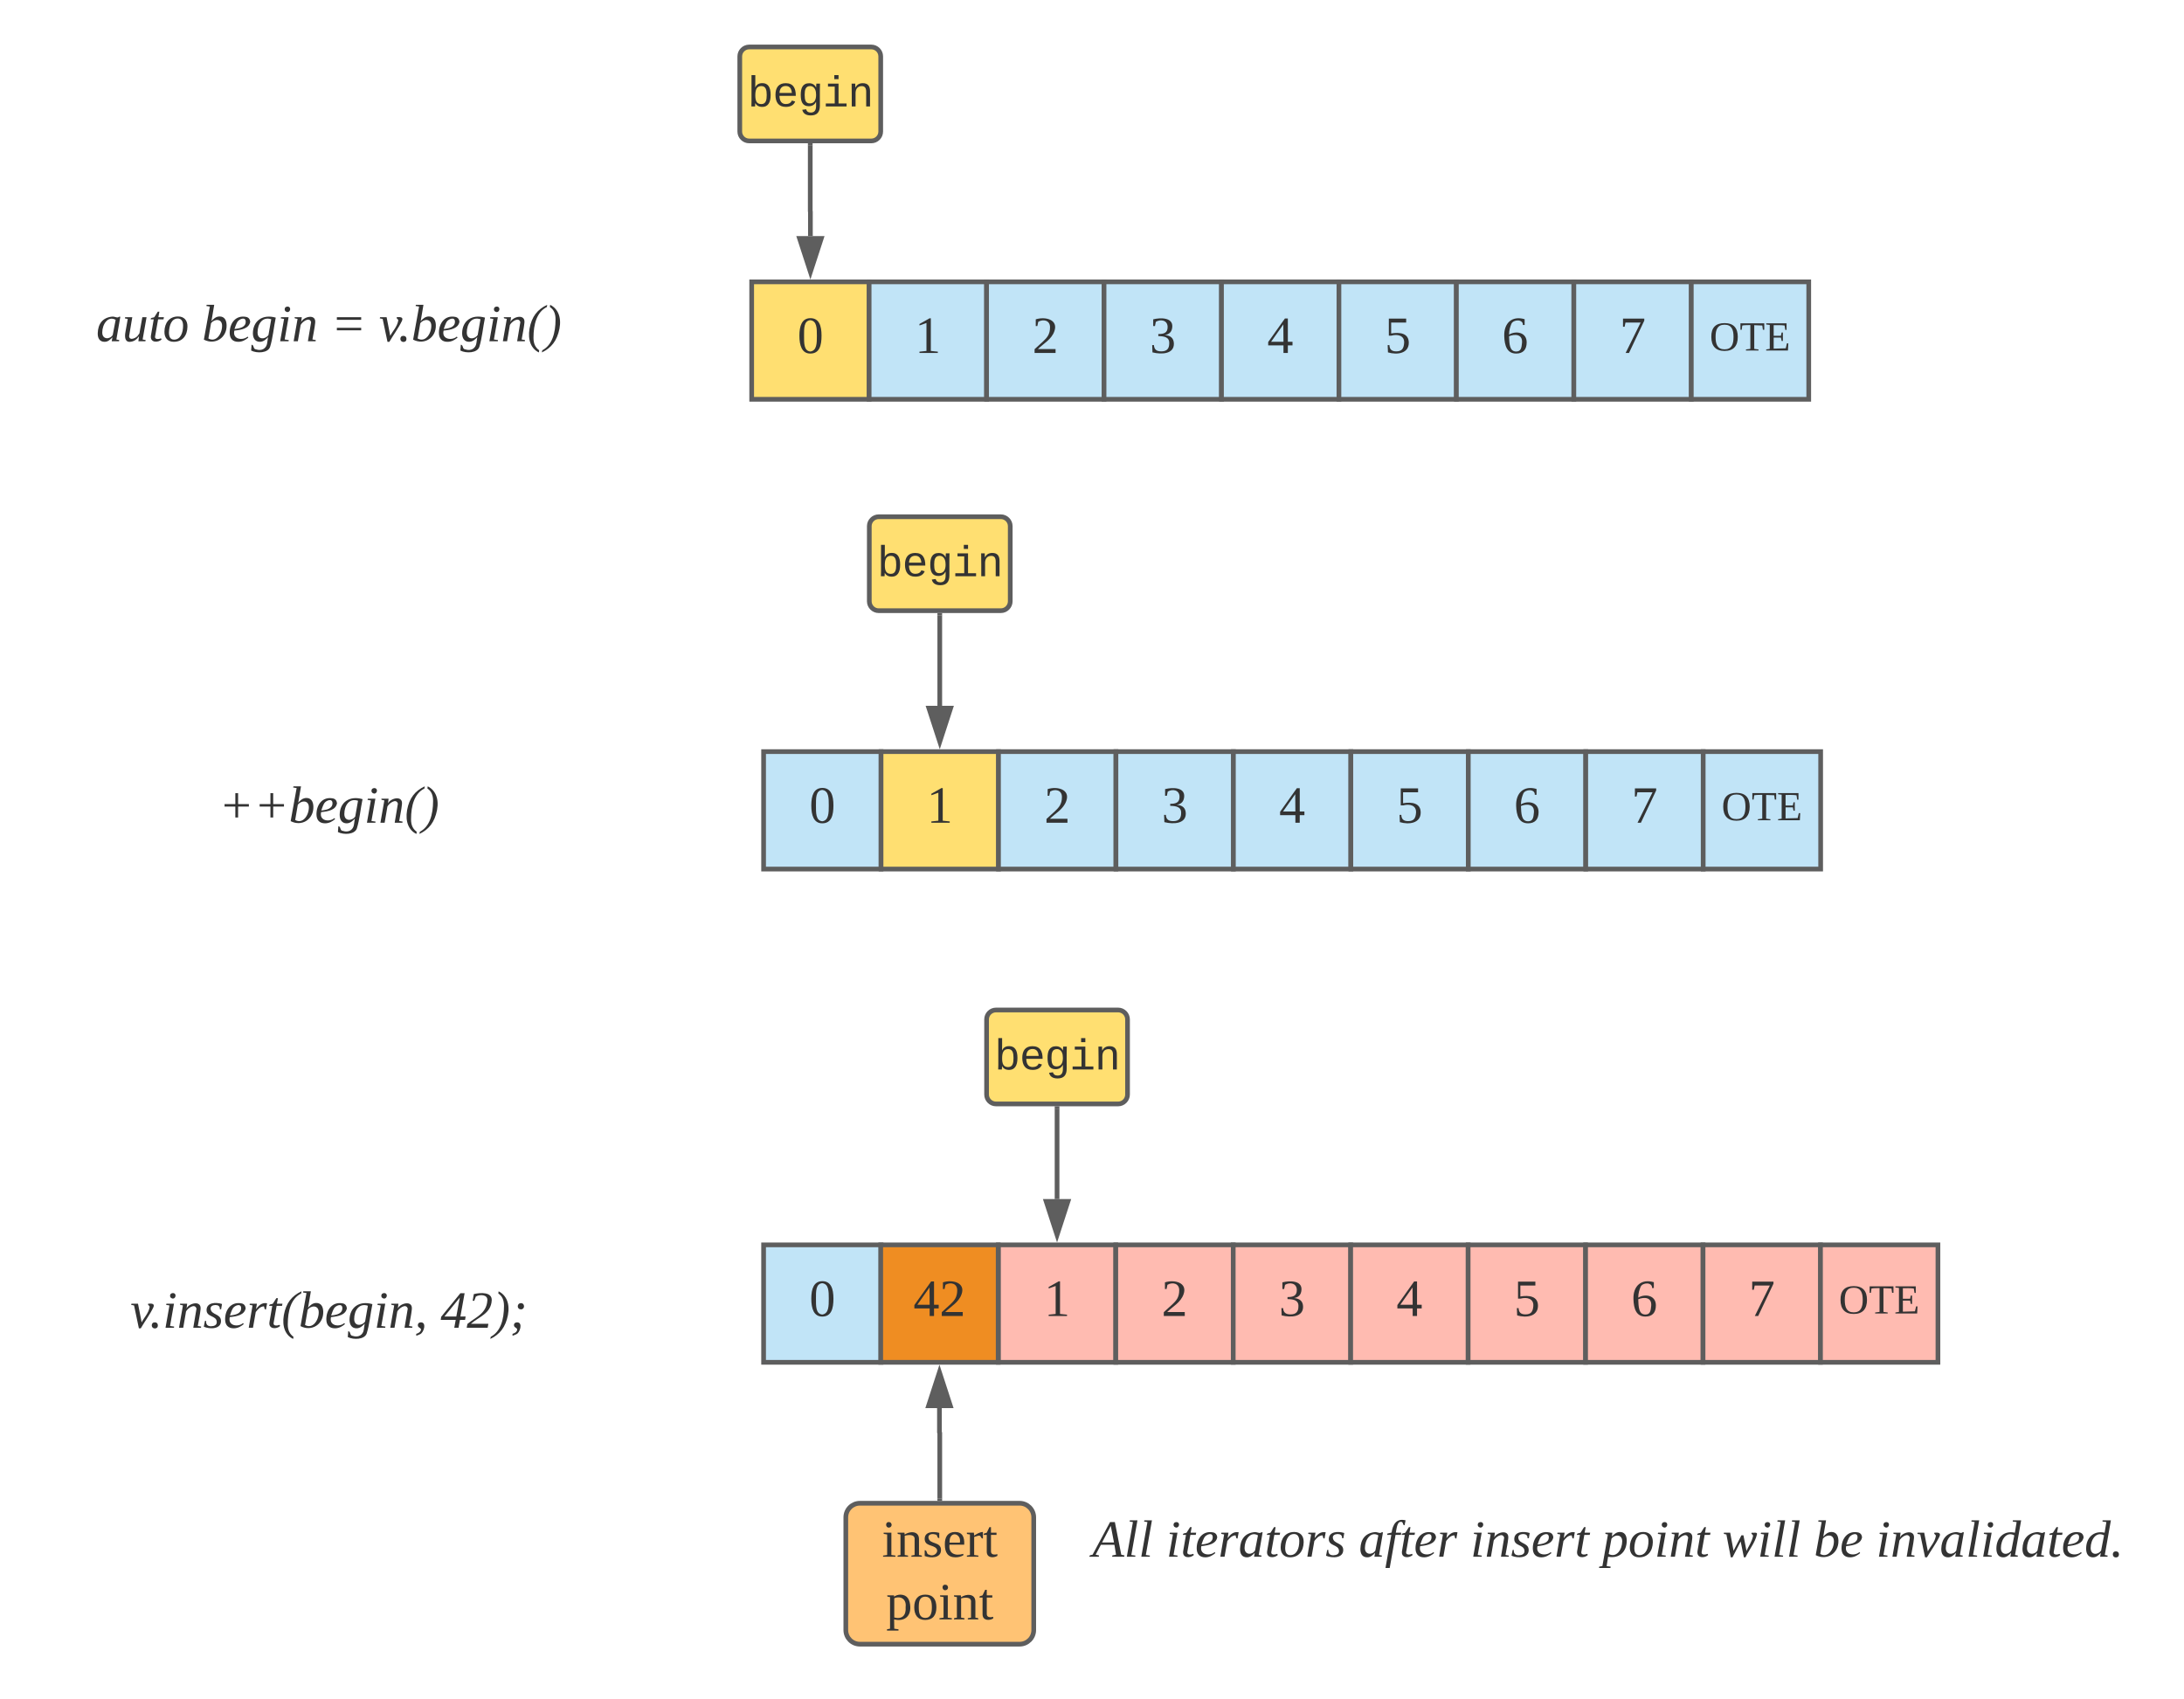 <svg xmlns="http://www.w3.org/2000/svg" xmlns:xlink="http://www.w3.org/1999/xlink" xmlns:lucid="lucid" width="929.75" height="723.33"><g transform="translate(-300 -480)" lucid:page-tab-id="0_0"><path d="M620 600h50v50h-50z" stroke="#5e5e5e" stroke-width="2" fill="#ffdf71"/><use xlink:href="#a" transform="matrix(1,0,0,1,625,605) translate(14.444 25.278)"/><path d="M670 600h50v50h-50z" stroke="#5e5e5e" stroke-width="2" fill="#c1e4f7"/><use xlink:href="#b" transform="matrix(1,0,0,1,675,605) translate(14.444 25.278)"/><path d="M720 600h50v50h-50z" stroke="#5e5e5e" stroke-width="2" fill="#c1e4f7"/><use xlink:href="#c" transform="matrix(1,0,0,1,725,605) translate(14.444 25.278)"/><path d="M770 600h50v50h-50z" stroke="#5e5e5e" stroke-width="2" fill="#c1e4f7"/><use xlink:href="#d" transform="matrix(1,0,0,1,775,605) translate(14.444 25.278)"/><path d="M820 600h50v50h-50z" stroke="#5e5e5e" stroke-width="2" fill="#c1e4f7"/><use xlink:href="#e" transform="matrix(1,0,0,1,825,605) translate(14.444 25.278)"/><path d="M870 600h50v50h-50z" stroke="#5e5e5e" stroke-width="2" fill="#c1e4f7"/><use xlink:href="#f" transform="matrix(1,0,0,1,875,605) translate(14.444 25.278)"/><path d="M920 600h50v50h-50z" stroke="#5e5e5e" stroke-width="2" fill="#c1e4f7"/><use xlink:href="#g" transform="matrix(1,0,0,1,925,605) translate(14.444 25.278)"/><path d="M970 600h50v50h-50z" stroke="#5e5e5e" stroke-width="2" fill="#c1e4f7"/><use xlink:href="#h" transform="matrix(1,0,0,1,975,605) translate(14.444 25.278)"/><path d="M1020 600h50v50h-50z" stroke="#5e5e5e" stroke-width="2" fill="#c1e4f7"/><use xlink:href="#i" transform="matrix(1,0,0,1,1025,605) translate(2.79 24.222)"/><path d="M614.93 504c0-2.2 1.8-4 4-4h52c2.2 0 4 1.8 4 4v32c0 2.2-1.8 4-4 4h-52c-2.2 0-4-1.8-4-4z" stroke="#5e5e5e" stroke-width="2" fill="#ffdf71"/><use xlink:href="#j" transform="matrix(1,0,0,1,619.933,505) translate(-1.671 20.33)"/><path d="M644.93 542v27.97c0 .02.02.03.04.03s.03 0 .03.03v10.47" stroke="#5e5e5e" stroke-width="2" fill="none"/><path d="M645.93 542.03h-2V541h2" fill="#5e5e5e"/><path d="M645 595.76l-4.64-14.26h9.28z" stroke="#5e5e5e" stroke-width="2" fill="#5e5e5e"/><path d="M320 596c0-3.3 2.7-6 6-6h228c3.3 0 6 2.7 6 6v48c0 3.3-2.7 6-6 6H326c-3.3 0-6-2.7-6-6z" stroke="#000" stroke-opacity="0" stroke-width="3" fill="#fff" fill-opacity="0"/><use xlink:href="#k" transform="matrix(1,0,0,1,325,595) translate(15.926 30.278)"/><use xlink:href="#l" transform="matrix(1,0,0,1,325,595) translate(60.988 30.278)"/><use xlink:href="#m" transform="matrix(1,0,0,1,325,595) translate(115.864 30.278)"/><use xlink:href="#n" transform="matrix(1,0,0,1,325,595) translate(136.358 30.278)"/><path d="M320 801c0-3.3 2.7-6 6-6h228c3.3 0 6 2.7 6 6v48c0 3.3-2.7 6-6 6H326c-3.3 0-6-2.7-6-6z" stroke="#000" stroke-opacity="0" stroke-width="3" fill="#fff" fill-opacity="0"/><use xlink:href="#o" transform="matrix(1,0,0,1,325,800) translate(68.056 30.278)"/><path d="M625.07 800h50v50h-50z" stroke="#5e5e5e" stroke-width="2" fill="#c1e4f7"/><use xlink:href="#p" transform="matrix(1,0,0,1,630.067,805) translate(14.444 25.278)"/><path d="M675.07 800h50v50h-50z" stroke="#5e5e5e" stroke-width="2" fill="#ffdf71"/><use xlink:href="#q" transform="matrix(1,0,0,1,680.067,805) translate(14.444 25.278)"/><path d="M725.07 800h50v50h-50z" stroke="#5e5e5e" stroke-width="2" fill="#c1e4f7"/><use xlink:href="#r" transform="matrix(1,0,0,1,730.067,805) translate(14.444 25.278)"/><path d="M775.07 800h50v50h-50z" stroke="#5e5e5e" stroke-width="2" fill="#c1e4f7"/><use xlink:href="#s" transform="matrix(1,0,0,1,780.067,805) translate(14.444 25.278)"/><path d="M825.07 800h50v50h-50z" stroke="#5e5e5e" stroke-width="2" fill="#c1e4f7"/><use xlink:href="#t" transform="matrix(1,0,0,1,830.067,805) translate(14.444 25.278)"/><path d="M875.07 800h50v50h-50z" stroke="#5e5e5e" stroke-width="2" fill="#c1e4f7"/><use xlink:href="#u" transform="matrix(1,0,0,1,880.067,805) translate(14.444 25.278)"/><path d="M925.07 800h50v50h-50z" stroke="#5e5e5e" stroke-width="2" fill="#c1e4f7"/><use xlink:href="#v" transform="matrix(1,0,0,1,930.067,805) translate(14.444 25.278)"/><path d="M975.07 800h50v50h-50z" stroke="#5e5e5e" stroke-width="2" fill="#c1e4f7"/><use xlink:href="#w" transform="matrix(1,0,0,1,980.067,805) translate(14.444 25.278)"/><path d="M1025.07 800h50v50h-50z" stroke="#5e5e5e" stroke-width="2" fill="#c1e4f7"/><use xlink:href="#x" transform="matrix(1,0,0,1,1030.067,805) translate(2.79 24.222)"/><path d="M670.07 704c0-2.2 1.8-4 4-4h52c2.2 0 4 1.8 4 4v32c0 2.2-1.8 4-4 4h-52c-2.2 0-4-1.8-4-4z" stroke="#5e5e5e" stroke-width="2" fill="#ffdf71"/><use xlink:href="#j" transform="matrix(1,0,0,1,675.067,705) translate(-1.671 20.33)"/><path d="M700.07 742v38.5" stroke="#5e5e5e" stroke-width="2" fill="none"/><path d="M701.07 742.03h-2V741h2" fill="#5e5e5e"/><path d="M700.07 795.76l-4.64-14.26h9.27z" stroke="#5e5e5e" stroke-width="2" fill="#5e5e5e"/><path d="M320 1016c0-3.3 2.7-6 6-6h228c3.3 0 6 2.7 6 6v48c0 3.3-2.7 6-6 6H326c-3.3 0-6-2.7-6-6z" stroke="#000" stroke-opacity="0" stroke-width="3" fill="#fff" fill-opacity="0"/><use xlink:href="#y" transform="matrix(1,0,0,1,325,1015) translate(30.525 30.278)"/><use xlink:href="#z" transform="matrix(1,0,0,1,325,1015) translate(162.562 30.278)"/><path d="M625.07 1010h50v50h-50z" stroke="#5e5e5e" stroke-width="2" fill="#c1e4f7"/><use xlink:href="#p" transform="matrix(1,0,0,1,630.067,1015) translate(14.444 25.278)"/><path d="M725 1010h50v50h-50z" stroke="#5e5e5e" stroke-width="2" fill="#ffbbb1"/><use xlink:href="#q" transform="matrix(1,0,0,1,730,1015) translate(14.444 25.278)"/><path d="M775 1010h50v50h-50z" stroke="#5e5e5e" stroke-width="2" fill="#ffbbb1"/><use xlink:href="#r" transform="matrix(1,0,0,1,780,1015) translate(14.444 25.278)"/><path d="M825 1010h50v50h-50z" stroke="#5e5e5e" stroke-width="2" fill="#ffbbb1"/><use xlink:href="#s" transform="matrix(1,0,0,1,830,1015) translate(14.444 25.278)"/><path d="M875 1010h50v50h-50z" stroke="#5e5e5e" stroke-width="2" fill="#ffbbb1"/><use xlink:href="#t" transform="matrix(1,0,0,1,880,1015) translate(14.444 25.278)"/><path d="M925 1010h50v50h-50z" stroke="#5e5e5e" stroke-width="2" fill="#ffbbb1"/><use xlink:href="#u" transform="matrix(1,0,0,1,930,1015) translate(14.444 25.278)"/><path d="M975 1010h50v50h-50z" stroke="#5e5e5e" stroke-width="2" fill="#ffbbb1"/><use xlink:href="#v" transform="matrix(1,0,0,1,980,1015) translate(14.444 25.278)"/><path d="M1025 1010h50v50h-50z" stroke="#5e5e5e" stroke-width="2" fill="#ffbbb1"/><use xlink:href="#w" transform="matrix(1,0,0,1,1030,1015) translate(14.444 25.278)"/><path d="M1075 1010h50v50h-50z" stroke="#5e5e5e" stroke-width="2" fill="#ffbbb1"/><use xlink:href="#x" transform="matrix(1,0,0,1,1080,1015) translate(2.79 24.222)"/><path d="M720 914c0-2.2 1.8-4 4-4h52c2.2 0 4 1.8 4 4v32c0 2.2-1.8 4-4 4h-52c-2.2 0-4-1.8-4-4z" stroke="#5e5e5e" stroke-width="2" fill="#ffdf71"/><use xlink:href="#j" transform="matrix(1,0,0,1,725,915) translate(-1.671 20.33)"/><path d="M750 952v38.5" stroke="#5e5e5e" stroke-width="2" fill="none"/><path d="M751 952.03h-2V951h2" fill="#5e5e5e"/><path d="M750 1005.76l-4.64-14.26h9.28z" stroke="#5e5e5e" stroke-width="2" fill="#5e5e5e"/><path d="M674.93 1010h50v50h-50z" stroke="#5e5e5e" stroke-width="2" fill="#ef8d22"/><use xlink:href="#A" transform="matrix(1,0,0,1,679.933,1015) translate(8.889 25.278)"/><path d="M660.07 1126c0-3.3 2.68-6 6-6h68c3.3 0 6 2.7 6 6v48c0 3.3-2.7 6-6 6h-68c-3.32 0-6-2.7-6-6z" stroke="#5e5e5e" stroke-width="2" fill="#ffc374"/><use xlink:href="#B" transform="matrix(1,0,0,1,665.067,1125) translate(10.37 17.778)"/><use xlink:href="#C" transform="matrix(1,0,0,1,665.067,1125) translate(12.16 44.444)"/><path d="M700.07 1118v-27.93c0-.04-.03-.07-.07-.07-.04 0-.07-.03-.07-.07v-10.43" stroke="#5e5e5e" stroke-width="2" fill="none"/><path d="M701.07 1119h-2v-1.03h2" fill="#5e5e5e"/><path d="M699.93 1064.24l4.64 14.26h-9.27z" stroke="#5e5e5e" stroke-width="2" fill="#5e5e5e"/><path d="M760 1120h449.75v63.33H760z" fill="#fff" fill-opacity="0"/><g><use xlink:href="#D" transform="matrix(1,0,0,1,765,1125) translate(0 17.778)"/><use xlink:href="#E" transform="matrix(1,0,0,1,765,1125) translate(31.42 17.778)"/><use xlink:href="#F" transform="matrix(1,0,0,1,765,1125) translate(113.457 17.778)"/><use xlink:href="#G" transform="matrix(1,0,0,1,765,1125) translate(160.926 17.778)"/><use xlink:href="#H" transform="matrix(1,0,0,1,765,1125) translate(217.037 17.778)"/><use xlink:href="#I" transform="matrix(1,0,0,1,765,1125) translate(268.272 17.778)"/><use xlink:href="#J" transform="matrix(1,0,0,1,765,1125) translate(307.16 17.778)"/><use xlink:href="#K" transform="matrix(1,0,0,1,765,1125) translate(333.642 17.778)"/></g><defs><path fill="#333" d="M90-239c59 0 76 52 76 120S152 4 89 4C31 4 14-51 14-119c0-67 17-120 76-120zM89-10c45-6 45-58 45-109 0-50 0-101-45-106-45 4-43 57-43 106 0 50-2 104 43 109" id="L"/><use transform="matrix(0.062,0,0,0.062,0,0)" xlink:href="#L" id="a"/><path fill="#333" d="M110-14l48 5v9H32v-9l48-5v-192l-48 17v-10l69-39h9v224" id="M"/><use transform="matrix(0.062,0,0,0.062,0,0)" xlink:href="#M" id="b"/><path fill="#333" d="M24-231c66-21 156 2 128 81C132-92 78-66 39-27h121V0H16v-26l59-54c26-25 47-47 47-97 0-48-47-57-81-37l-6 29H24v-46" id="N"/><use transform="matrix(0.062,0,0,0.062,0,0)" xlink:href="#N" id="c"/><path fill="#333" d="M104-123c39 3 61 21 62 59C167 7 83 12 19-4l-2-50h12c2 29 16 43 51 43 38 0 54-19 54-55 2-43-34-49-75-50v-14c37 0 64-7 64-48 0-47-47-56-81-36l-6 29H24v-46c51-13 135-13 131 51-2 34-20 52-51 57" id="O"/><use transform="matrix(0.062,0,0,0.062,0,0)" xlink:href="#O" id="d"/><path fill="#333" d="M142-52V0h-30v-52H7v-23l115-162h20v160h32v25h-32zm-30-25l-1-119L27-77h85" id="P"/><use transform="matrix(0.062,0,0,0.062,0,0)" xlink:href="#P" id="e"/><path fill="#333" d="M134-68c4-52-44-63-88-51H29v-117h119v27H45v75c60-10 121-2 121 64C166 3 87 15 23-4l-2-50h12c1 28 14 43 47 43 39 0 51-20 54-57" id="Q"/><use transform="matrix(0.062,0,0,0.062,0,0)" xlink:href="#Q" id="f"/><path fill="#333" d="M48-126c45-28 121-18 121 53 0 50-25 77-72 77-63 0-80-54-82-120-3-88 52-142 140-116v40h-12c2-42-66-39-79-8-8 20-16 43-16 74zm0 11c2 50 2 105 49 105 33 0 37-26 40-60 5-60-49-61-89-45" id="R"/><use transform="matrix(0.062,0,0,0.062,0,0)" xlink:href="#R" id="g"/><path fill="#333" d="M35-180H24v-56h146v14L65 0H42l103-209H41" id="S"/><use transform="matrix(0.062,0,0,0.062,0,0)" xlink:href="#S" id="h"/><path fill="#333" d="M130-224c-62 0-78 43-78 106 0 64 16 108 78 108s78-45 78-108-16-106-78-106zm0 228C53 4 15-39 15-118c-1-80 37-120 115-120s115 42 115 120C245-39 207 4 130 4" id="T"/><path fill="#333" d="M55 0v-9l38-5v-207c-22 1-53 0-70 4l-5 37H7v-56h207v56h-12l-5-37-70-3v206l37 5v9H55" id="U"/><path fill="#333" d="M10-9l31-5v-208l-31-4v-10h177v57h-11l-6-38c-28-4-63-3-95-3v92h63l6-28h11v73h-11l-6-29H75v96l105-3 10-43h12l-3 62H10v-9" id="V"/><g id="i"><use transform="matrix(0.049,0,0,0.049,0,0)" xlink:href="#T"/><use transform="matrix(0.049,0,0,0.049,12.79,0)" xlink:href="#U"/><use transform="matrix(0.049,0,0,0.049,23.605,0)" xlink:href="#V"/></g><path fill="#333" d="M365-904c58-129 161-200 334-200 130 0 228 46 293 138s98 233 98 420c0 189-34 331-102 425S824 20 698 20c-170 0-275-64-336-184 0 55-3 116-9 164H179c5-68 6-147 6-223v-1261h180c-2 193 4 394-4 580h4zm283 791c221 0 256-197 256-427 0-229-34-425-254-425-236 0-285 195-285 441 0 237 53 411 283 411" id="W"/><path fill="#333" d="M617-1102c355 0 481 238 477 599H322c5 222 84 388 301 388 144 0 244-59 284-166l158 45C1002-72 854 20 623 20c-342 0-490-220-490-568 0-346 151-554 484-554zm291 461c-18-192-90-328-289-328-194 0-287 128-295 328h584" id="X"/><path fill="#333" d="M1048-32c-2 300-135 456-433 456-222-1-358-88-400-267l184-25c22 99 100 157 222 156 184-2 248-125 248-315 0-64 3-133-2-194C807-100 706-13 524-12c-306 0-381-228-381-537 0-318 85-550 400-550 164 0 271 83 325 202h3c1-60 3-134 12-185h171c-13 339-4 702-6 1050zM585-145c210-8 284-178 284-406 0-192-52-331-177-392-33-16-69-22-104-22-223 2-259 184-259 414 0 229 31 415 256 406" id="Y"/><path fill="#333" d="M745-142h380V0H143v-142h422v-798H246v-142h499v940zM545-1292v-192h200v192H545" id="Z"/><path fill="#333" d="M706-1102c241 0 344 136 343 381V0H868v-695c1-168-57-273-220-268-190 6-283 138-283 336V0H185c-3-360 6-732-6-1082h170c4 54 7 126 8 185h3c63-121 164-204 346-205" id="aa"/><g id="j"><use transform="matrix(0.009,0,0,0.009,0,0)" xlink:href="#W"/><use transform="matrix(0.009,0,0,0.009,10.668,0)" xlink:href="#X"/><use transform="matrix(0.009,0,0,0.009,21.337,0)" xlink:href="#Y"/><use transform="matrix(0.009,0,0,0.009,32.005,0)" xlink:href="#Z"/><use transform="matrix(0.009,0,0,0.009,42.674,0)" xlink:href="#aa"/></g><path fill="#333" d="M109-169c21-2 37 13 48 1h9L139-12l20 4-2 8h-50l5-27C96-11 82 4 58 4 25 4 10-20 11-55c2-65 34-107 98-114zM42-60c0 51 54 48 72 17l20-104c-53-30-92 31-92 87" id="ab"/><path fill="#333" d="M54 4C18 7 16-31 22-63l16-90-20-4 2-8h49L47-34c4 35 53 9 61-6 4-5 7-9 10-14l20-111h29L140-12l21 4-2 8h-48l4-34C101-15 84 2 54 4" id="ac"/><path fill="#333" d="M91-12C68 11 9 12 18-40l19-110H16c-1-14 16-10 25-15l24-38h11l-7 38h38l-3 15H67L46-31c-2 21 28 17 41 11" id="ad"/><path fill="#333" d="M103-156c-44 0-59 47-61 96 0 29 9 49 35 49 45 0 62-48 62-96 0-29-11-49-36-49zm66 56C168-39 135 4 75 4 34 4 10-23 11-66c1-61 34-104 94-104 41 0 65 27 64 70" id="ae"/><g id="k"><use transform="matrix(0.062,0,0,0.062,0,0)" xlink:href="#ab"/><use transform="matrix(0.062,0,0,0.062,11.111,0)" xlink:href="#ac"/><use transform="matrix(0.062,0,0,0.062,22.222,0)" xlink:href="#ad"/><use transform="matrix(0.062,0,0,0.062,28.395,0)" xlink:href="#ae"/></g><path fill="#333" d="M169-111C172-24 90 29 13-11l41-227-24-4 2-8h52L65-138c13-15 31-32 56-32 33 0 47 25 48 59zm-31 5c0-53-56-47-76-17L44-19c52 30 94-31 94-87" id="af"/><path fill="#333" d="M43-73c-15 62 59 70 91 41l5 7C122-11 100 4 70 4 31 4 11-19 11-58c0-67 42-123 113-109 16 3 26 15 28 33-8 46-58 56-109 61zm78-61c0-37-45-19-57 1-8 14-15 33-20 49 39-4 77-13 77-50" id="ag"/><path fill="#333" d="M44-60c0 54 56 47 75 17l19-108c-60-20-94 32-94 91zm86 99C116 81 41 85 0 64l3-40c19 1 8 30 31 32 38 13 71-6 76-43l6-41C103-14 85 4 60 4 28 4 12-20 12-55c1-85 67-133 157-107-14 66-20 141-39 201" id="ah"/><path fill="#333" d="M51-12l28 4-1 8H20l27-153-23-4 2-8h52zm19-226c28 0 22 38 0 38-10-2-19-7-19-19s7-18 19-19" id="ai"/><path fill="#333" d="M65-132c14-36 103-60 96 5-4 40-13 77-19 115l23 4-1 8h-53l22-131c-12-41-64 1-72 20L42 0H13l27-153c-7-4-24 0-20-12h49" id="aj"/><g id="l"><use transform="matrix(0.062,0,0,0.062,0,0)" xlink:href="#af"/><use transform="matrix(0.062,0,0,0.062,11.111,0)" xlink:href="#ag"/><use transform="matrix(0.062,0,0,0.062,20.926,0)" xlink:href="#ah"/><use transform="matrix(0.062,0,0,0.062,32.037,0)" xlink:href="#ai"/><use transform="matrix(0.062,0,0,0.062,38.21,0)" xlink:href="#aj"/></g><path fill="#333" d="M208-92v17H41v-17h167zm0-73v18H41v-18h167" id="ak"/><use transform="matrix(0.062,0,0,0.062,0,0)" xlink:href="#ak" id="m"/><path fill="#333" d="M122-165c22-2 48-2 35 26C133-89 98-43 71 4H58L25-153l-20-4 2-8h45L77-37c18-35 47-61 55-105 1-12-16-12-10-23" id="al"/><path fill="#333" d="M36-37c13 0 21 8 21 21C57-2 48 5 36 5S15-4 15-16s7-21 21-21" id="am"/><path fill="#333" d="M81 77C29 52 3-6 17-87c15-83 55-132 121-163l-2 15C67-201 44-118 44-23c0 41 14 67 39 85" id="an"/><path fill="#333" d="M40-250c52 26 79 83 64 163C88-4 48 46-17 77l3-15C53 27 77-55 77-150c0-41-13-68-39-85" id="ao"/><g id="n"><use transform="matrix(0.062,0,0,0.062,0,0)" xlink:href="#al"/><use transform="matrix(0.062,0,0,0.062,8.148,0)" xlink:href="#am"/><use transform="matrix(0.062,0,0,0.062,13.704,0)" xlink:href="#af"/><use transform="matrix(0.062,0,0,0.062,24.815,0)" xlink:href="#ag"/><use transform="matrix(0.062,0,0,0.062,34.63,0)" xlink:href="#ah"/><use transform="matrix(0.062,0,0,0.062,45.741,0)" xlink:href="#ai"/><use transform="matrix(0.062,0,0,0.062,51.914,0)" xlink:href="#aj"/><use transform="matrix(0.062,0,0,0.062,63.025,0)" xlink:href="#an"/><use transform="matrix(0.062,0,0,0.062,70.37,0)" xlink:href="#ao"/></g><path fill="#333" d="M134-111v75h-19v-75H41v-17h74v-75h19v75h74v17h-74" id="ap"/><g id="o"><use transform="matrix(0.062,0,0,0.062,0,0)" xlink:href="#ap"/><use transform="matrix(0.062,0,0,0.062,14.938,0)" xlink:href="#ap"/><use transform="matrix(0.062,0,0,0.062,29.877,0)" xlink:href="#af"/><use transform="matrix(0.062,0,0,0.062,40.988,0)" xlink:href="#ag"/><use transform="matrix(0.062,0,0,0.062,50.802,0)" xlink:href="#ah"/><use transform="matrix(0.062,0,0,0.062,61.914,0)" xlink:href="#ai"/><use transform="matrix(0.062,0,0,0.062,68.086,0)" xlink:href="#aj"/><use transform="matrix(0.062,0,0,0.062,79.198,0)" xlink:href="#an"/><use transform="matrix(0.062,0,0,0.062,86.543,0)" xlink:href="#ao"/></g><use transform="matrix(0.062,0,0,0.062,0,0)" xlink:href="#L" id="p"/><use transform="matrix(0.062,0,0,0.062,0,0)" xlink:href="#M" id="q"/><use transform="matrix(0.062,0,0,0.062,0,0)" xlink:href="#N" id="r"/><use transform="matrix(0.062,0,0,0.062,0,0)" xlink:href="#O" id="s"/><use transform="matrix(0.062,0,0,0.062,0,0)" xlink:href="#P" id="t"/><use transform="matrix(0.062,0,0,0.062,0,0)" xlink:href="#Q" id="u"/><use transform="matrix(0.062,0,0,0.062,0,0)" xlink:href="#R" id="v"/><use transform="matrix(0.062,0,0,0.062,0,0)" xlink:href="#S" id="w"/><g id="x"><use transform="matrix(0.049,0,0,0.049,0,0)" xlink:href="#T"/><use transform="matrix(0.049,0,0,0.049,12.79,0)" xlink:href="#U"/><use transform="matrix(0.049,0,0,0.049,23.605,0)" xlink:href="#V"/></g><path fill="#333" d="M51-128c6 41 68 31 71 79C125 10 47 12 4-7l8-40h8c-2 25 10 37 34 37 22-1 41-8 39-32-4-43-70-30-70-79 0-52 62-56 106-42l-6 36h-9c2-21-12-29-31-29-19 1-35 9-32 28" id="aq"/><path fill="#333" d="M65-128c17-22 38-47 76-40l-8 43c-13 1-9-15-14-22-28 2-42 22-56 39L44 0H15l26-153-20-4 1-8h49" id="ar"/><path fill="#333" d="M44-37c43 0 18 75-7 82-7 4-15 7-25 10V42c17-5 31-14 33-30C42-2 23 1 23-18c0-12 9-19 21-19" id="as"/><g id="y"><use transform="matrix(0.062,0,0,0.062,0,0)" xlink:href="#al"/><use transform="matrix(0.062,0,0,0.062,8.148,0)" xlink:href="#am"/><use transform="matrix(0.062,0,0,0.062,13.704,0)" xlink:href="#ai"/><use transform="matrix(0.062,0,0,0.062,19.877,0)" xlink:href="#aj"/><use transform="matrix(0.062,0,0,0.062,30.988,0)" xlink:href="#aq"/><use transform="matrix(0.062,0,0,0.062,39.63,0)" xlink:href="#ag"/><use transform="matrix(0.062,0,0,0.062,49.444,0)" xlink:href="#ar"/><use transform="matrix(0.062,0,0,0.062,58.086,0)" xlink:href="#ad"/><use transform="matrix(0.062,0,0,0.062,64.259,0)" xlink:href="#an"/><use transform="matrix(0.062,0,0,0.062,71.605,0)" xlink:href="#af"/><use transform="matrix(0.062,0,0,0.062,82.716,0)" xlink:href="#ag"/><use transform="matrix(0.062,0,0,0.062,92.531,0)" xlink:href="#ah"/><use transform="matrix(0.062,0,0,0.062,103.642,0)" xlink:href="#ai"/><use transform="matrix(0.062,0,0,0.062,109.815,0)" xlink:href="#aj"/><use transform="matrix(0.062,0,0,0.062,120.926,0)" xlink:href="#as"/></g><path fill="#333" d="M133-54L123 0H94l10-54H1l3-21 132-162h29L136-77h36l-4 23h-35zm-25-23l24-130L26-77h82" id="at"/><path fill="#333" d="M49-231c49-12 126-14 123 43C167-96 82-75 29-27h120l-5 27H0l5-26c54-46 131-69 137-162 3-41-52-42-79-26l-11 29H41" id="au"/><path fill="#333" d="M75-169c13 0 21 9 21 22 0 12-9 21-21 21-13 0-22-9-22-21 0-13 9-22 22-22zM49-37c42 0 18 75-7 82-7 4-15 7-25 10V42c16-5 31-13 32-30C47-2 27 0 27-18c0-13 10-19 22-19" id="av"/><g id="z"><use transform="matrix(0.062,0,0,0.062,0,0)" xlink:href="#at"/><use transform="matrix(0.062,0,0,0.062,11.111,0)" xlink:href="#au"/><use transform="matrix(0.062,0,0,0.062,22.222,0)" xlink:href="#ao"/><use transform="matrix(0.062,0,0,0.062,29.568,0)" xlink:href="#av"/></g><g id="A"><use transform="matrix(0.062,0,0,0.062,0,0)" xlink:href="#P"/><use transform="matrix(0.062,0,0,0.062,11.111,0)" xlink:href="#N"/></g><path fill="#333" d="M47-200c-23 0-25-39 0-38 13 0 18 7 20 19-1 11-8 19-20 19zM65-12l28 4v8H8v-8l28-4v-141l-24-4v-8h53v153" id="aw"/><path fill="#333" d="M125-118c4-37-41-34-68-26v132l23 4v8H8C5-13 21-9 28-12v-141c-7-3-23 1-20-12h47l2 13c31-23 98-29 98 31v109c7 3 23-1 20 12h-72v-8l22-4v-106" id="ax"/><path fill="#333" d="M41-130c7 48 86 23 86 84 0 56-69 57-112 41v-40c20 0 9 29 31 31 35 19 77-26 41-50-27-18-72-13-72-59 0-50 58-52 100-41v36c-19 1-8-25-28-25-21-7-50-1-46 23" id="ay"/><path fill="#333" d="M84-170c49 0 66 33 63 87H46c-8 60 38 80 95 63v10C128-2 108 4 88 4 34 4 14-29 14-84c-1-54 22-86 70-86zm33 73c12-57-57-82-69-24-1 7-2 15-2 24h71" id="az"/><path fill="#333" d="M57-145c16-10 35-24 60-25v45c-19 1-8-30-40-17l-20 6v124l29 4v8H7v-8l21-4v-141c-8-3-24 2-21-12h48" id="aA"/><path fill="#333" d="M54-38c-1 25 24 26 44 20v12C71 10 25 9 25-35v-115H4c-2-14 14-10 21-15l18-38h11v38h38v15H54v112" id="aB"/><g id="B"><use transform="matrix(0.062,0,0,0.062,0,0)" xlink:href="#aw"/><use transform="matrix(0.062,0,0,0.062,6.173,0)" xlink:href="#ax"/><use transform="matrix(0.062,0,0,0.062,17.284,0)" xlink:href="#ay"/><use transform="matrix(0.062,0,0,0.062,25.926,0)" xlink:href="#az"/><use transform="matrix(0.062,0,0,0.062,35.741,0)" xlink:href="#aA"/><use transform="matrix(0.062,0,0,0.062,43.086,0)" xlink:href="#aB"/></g><path fill="#333" d="M166-85c3 67-44 102-111 85l1 64 29 4v9H6v-9l21-4v-217c-7-3-22 1-19-12h46l1 9c11-8 26-14 45-14 47 2 64 36 66 85zM56-13c53 14 83-14 78-72 7-53-33-79-78-60v132" id="aC"/><path fill="#333" d="M90-170c52 0 76 32 76 87 0 54-24 87-77 87-51 0-75-34-75-87 0-54 24-87 76-87zM89-10c39 0 46-35 46-73 0-39-7-73-46-73-39 1-44 34-44 73s6 72 44 73" id="aD"/><g id="C"><use transform="matrix(0.062,0,0,0.062,0,0)" xlink:href="#aC"/><use transform="matrix(0.062,0,0,0.062,11.111,0)" xlink:href="#aD"/><use transform="matrix(0.062,0,0,0.062,22.222,0)" xlink:href="#aw"/><use transform="matrix(0.062,0,0,0.062,28.395,0)" xlink:href="#ax"/><use transform="matrix(0.062,0,0,0.062,39.506,0)" xlink:href="#aB"/></g><path fill="#333" d="M46-9l-1 9h-65C-21-13-7-11 2-14l120-224h33l44 224 22 5-2 9h-83l2-9 25-5-11-68H59L23-14zm81-203L67-98h82" id="aE"/><path fill="#333" d="M50-12l28 4-1 8H19l42-238-23-4 2-8h52" id="aF"/><g id="D"><use transform="matrix(0.062,0,0,0.062,0,0)" xlink:href="#aE"/><use transform="matrix(0.062,0,0,0.062,13.519,0)" xlink:href="#aF"/><use transform="matrix(0.062,0,0,0.062,19.691,0)" xlink:href="#aF"/></g><g id="E"><use transform="matrix(0.062,0,0,0.062,0,0)" xlink:href="#ai"/><use transform="matrix(0.062,0,0,0.062,6.173,0)" xlink:href="#ad"/><use transform="matrix(0.062,0,0,0.062,12.346,0)" xlink:href="#ag"/><use transform="matrix(0.062,0,0,0.062,22.16,0)" xlink:href="#ar"/><use transform="matrix(0.062,0,0,0.062,30.802,0)" xlink:href="#ab"/><use transform="matrix(0.062,0,0,0.062,41.914,0)" xlink:href="#ad"/><use transform="matrix(0.062,0,0,0.062,48.086,0)" xlink:href="#ae"/><use transform="matrix(0.062,0,0,0.062,59.198,0)" xlink:href="#ar"/><use transform="matrix(0.062,0,0,0.062,67.84,0)" xlink:href="#aq"/></g><path fill="#333" d="M33 77H4l40-227H15l2-9 29-7c8-55 33-100 96-84l-7 34c-18 1-2-34-37-21-16 15-18 46-23 72h37l-2 15H73" id="aG"/><g id="F"><use transform="matrix(0.062,0,0,0.062,0,0)" xlink:href="#ab"/><use transform="matrix(0.062,0,0,0.062,11.111,0)" xlink:href="#aG"/><use transform="matrix(0.062,0,0,0.062,17.284,0)" xlink:href="#ad"/><use transform="matrix(0.062,0,0,0.062,23.457,0)" xlink:href="#ag"/><use transform="matrix(0.062,0,0,0.062,33.272,0)" xlink:href="#ar"/></g><g id="G"><use transform="matrix(0.062,0,0,0.062,0,0)" xlink:href="#ai"/><use transform="matrix(0.062,0,0,0.062,6.173,0)" xlink:href="#aj"/><use transform="matrix(0.062,0,0,0.062,17.284,0)" xlink:href="#aq"/><use transform="matrix(0.062,0,0,0.062,25.926,0)" xlink:href="#ag"/><use transform="matrix(0.062,0,0,0.062,35.741,0)" xlink:href="#ar"/><use transform="matrix(0.062,0,0,0.062,44.383,0)" xlink:href="#ad"/></g><path fill="#333" d="M169-111C169-36 120 15 41 0L31 64l28 4-2 9h-78l1-9 22-4 38-217c-7-3-22 0-17-12h47l-3 26c16-16 31-31 55-31 33 0 47 25 47 59zm-31 5c0-52-55-47-74-17L45-19c54 29 93-31 93-87" id="aH"/><g id="H"><use transform="matrix(0.062,0,0,0.062,0,0)" xlink:href="#aH"/><use transform="matrix(0.062,0,0,0.062,11.111,0)" xlink:href="#ae"/><use transform="matrix(0.062,0,0,0.062,22.222,0)" xlink:href="#ai"/><use transform="matrix(0.062,0,0,0.062,28.395,0)" xlink:href="#aj"/><use transform="matrix(0.062,0,0,0.062,39.506,0)" xlink:href="#ad"/></g><path fill="#333" d="M200-165c14 2 41-6 37 11-14 60-54 105-79 158h-11l-22-109L69 4H57L27-153c-7-3-22 0-17-12h43L76-41l54-106h14l21 107c15-34 37-62 45-102 1-12-16-12-10-23" id="aI"/><g id="I"><use transform="matrix(0.062,0,0,0.062,0,0)" xlink:href="#aI"/><use transform="matrix(0.062,0,0,0.062,14.815,0)" xlink:href="#ai"/><use transform="matrix(0.062,0,0,0.062,20.988,0)" xlink:href="#aF"/><use transform="matrix(0.062,0,0,0.062,27.16,0)" xlink:href="#aF"/></g><g id="J"><use transform="matrix(0.062,0,0,0.062,0,0)" xlink:href="#af"/><use transform="matrix(0.062,0,0,0.062,11.111,0)" xlink:href="#ag"/></g><path fill="#333" d="M11-56c0-73 50-126 127-109l12-73-27-4 1-8h57L139-12l20 4-2 8h-50l5-27C96-11 82 4 58 4 25 4 11-21 11-56zm31-4c0 51 51 49 72 17l20-104c-54-29-92 30-92 87" id="aJ"/><g id="K"><use transform="matrix(0.062,0,0,0.062,0,0)" xlink:href="#ai"/><use transform="matrix(0.062,0,0,0.062,6.173,0)" xlink:href="#aj"/><use transform="matrix(0.062,0,0,0.062,17.284,0)" xlink:href="#al"/><use transform="matrix(0.062,0,0,0.062,27.099,0)" xlink:href="#ab"/><use transform="matrix(0.062,0,0,0.062,38.21,0)" xlink:href="#aF"/><use transform="matrix(0.062,0,0,0.062,44.383,0)" xlink:href="#ai"/><use transform="matrix(0.062,0,0,0.062,50.556,0)" xlink:href="#aJ"/><use transform="matrix(0.062,0,0,0.062,61.667,0)" xlink:href="#ab"/><use transform="matrix(0.062,0,0,0.062,72.778,0)" xlink:href="#ad"/><use transform="matrix(0.062,0,0,0.062,78.951,0)" xlink:href="#ag"/><use transform="matrix(0.062,0,0,0.062,88.765,0)" xlink:href="#aJ"/><use transform="matrix(0.062,0,0,0.062,99.877,0)" xlink:href="#am"/></g></defs></g></svg>